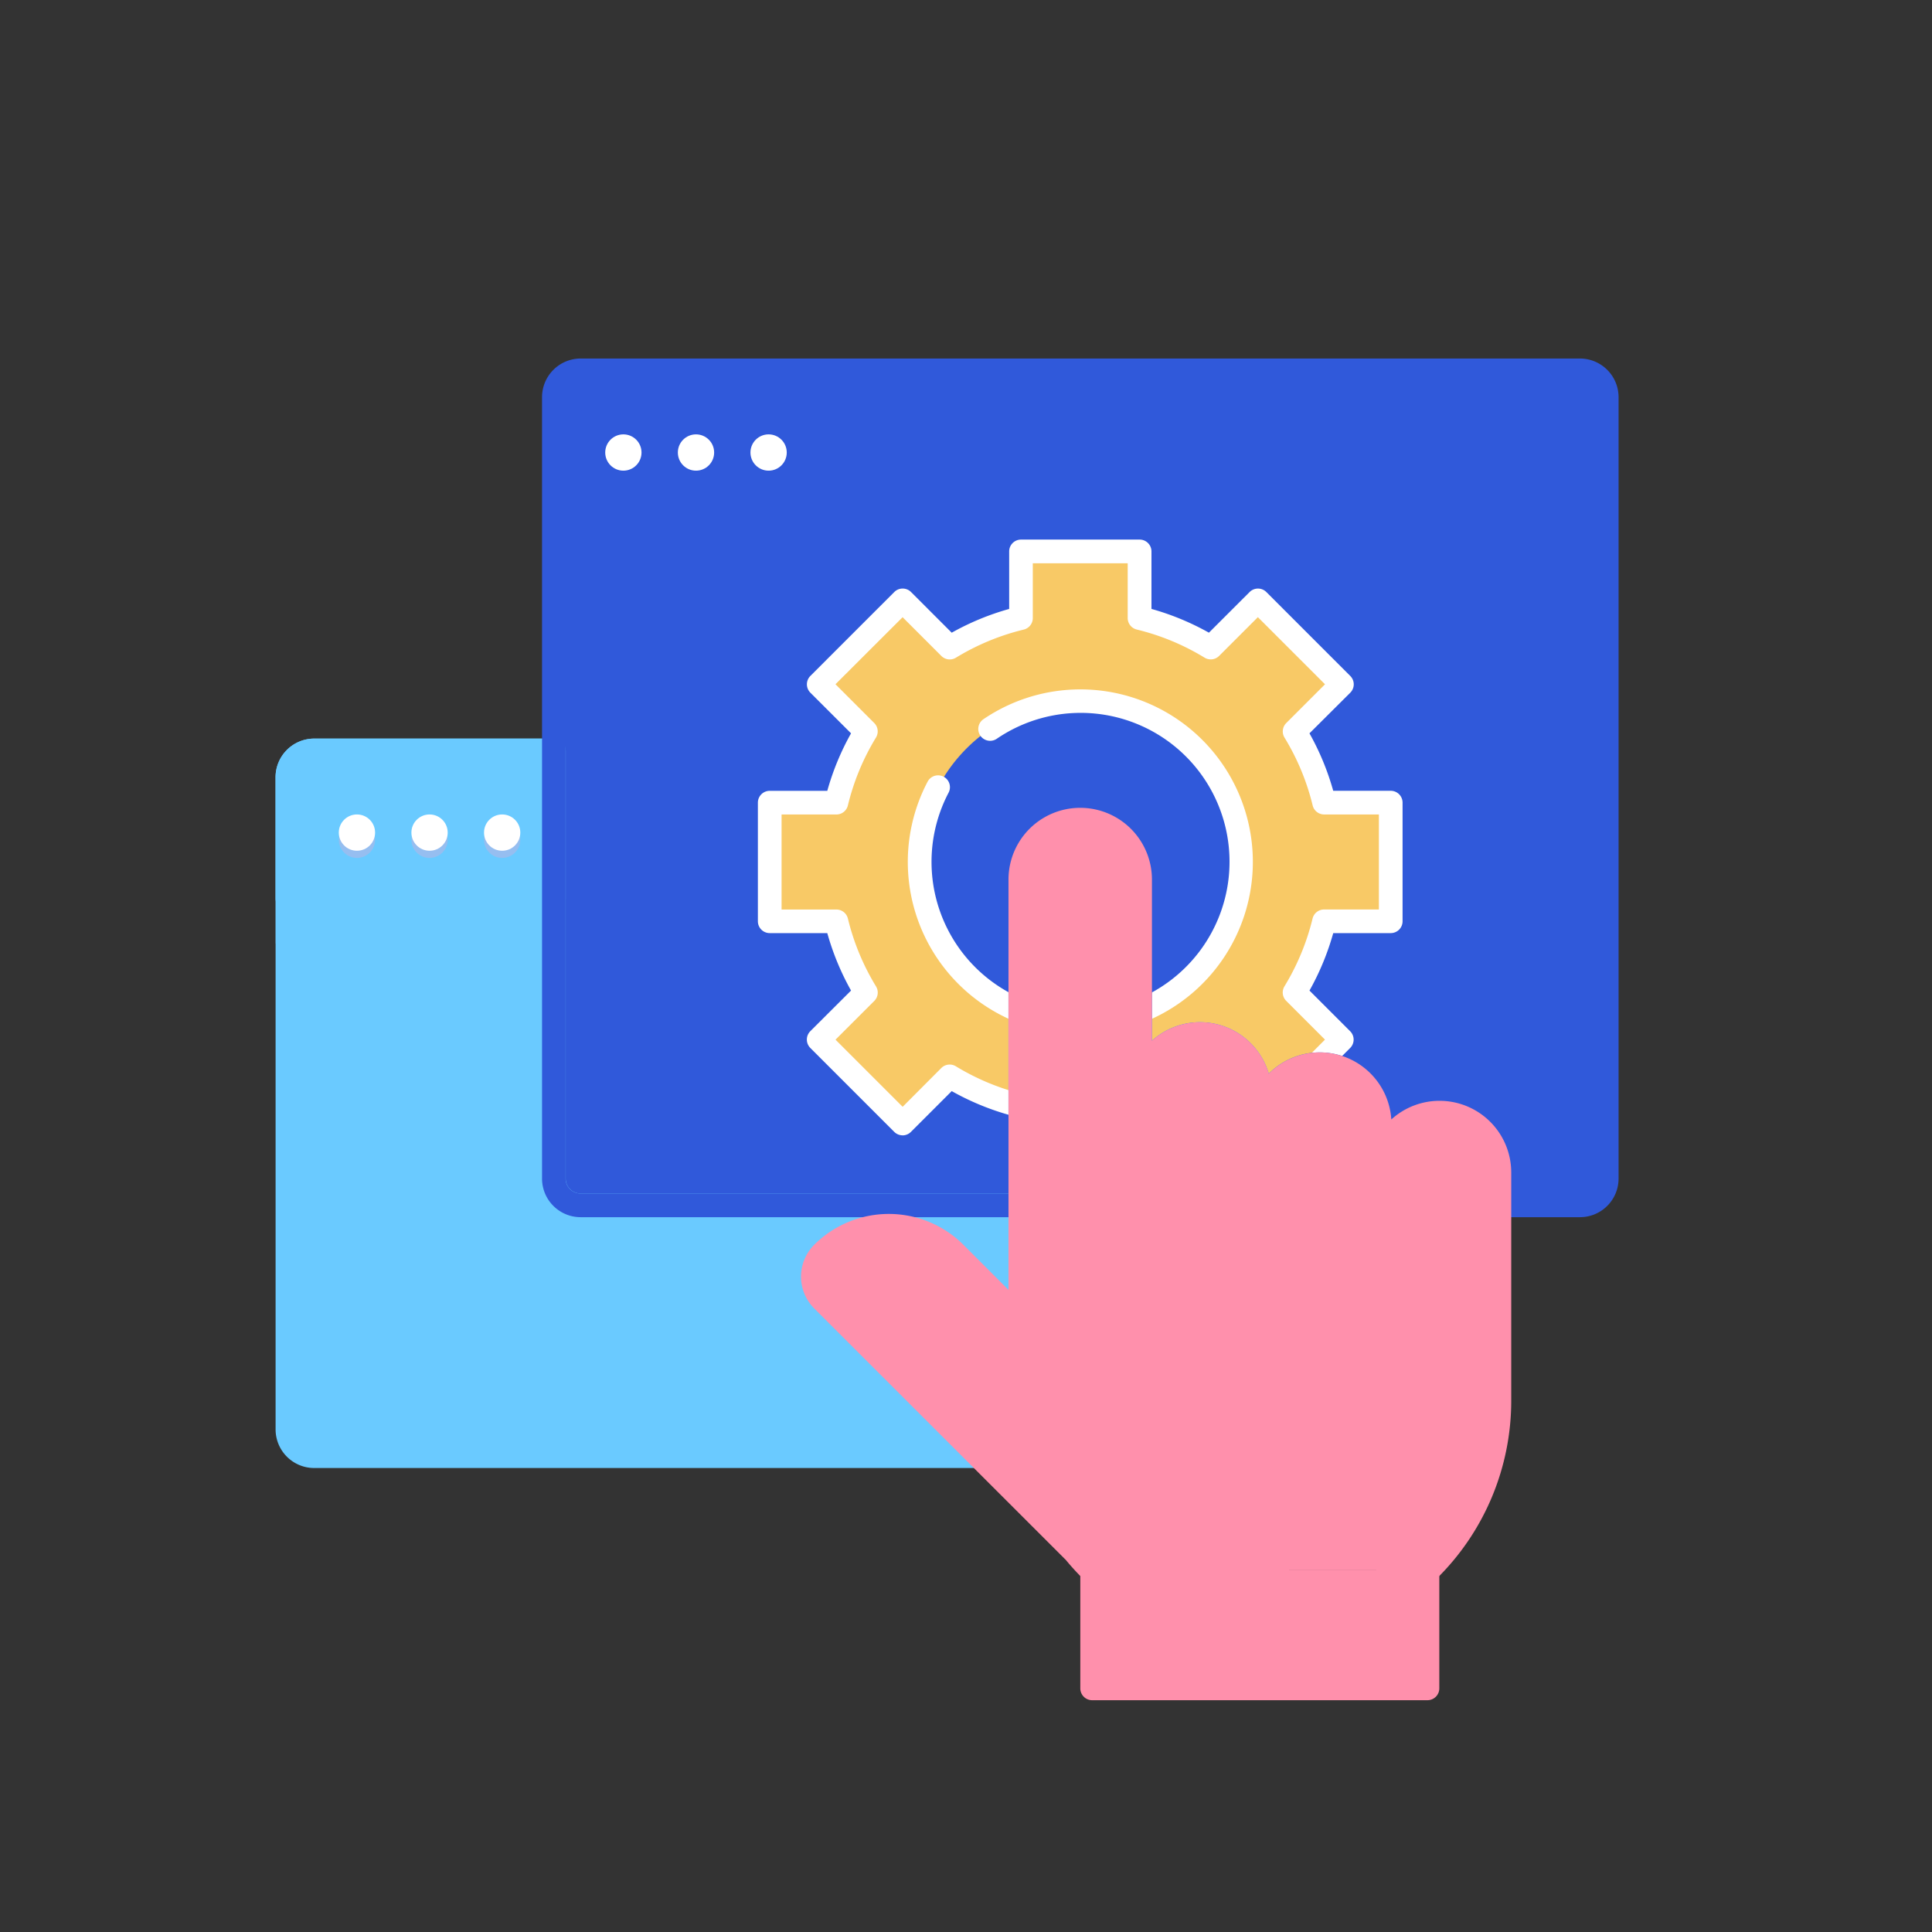 <svg xmlns="http://www.w3.org/2000/svg" width="122" height="122" viewBox="0 0 122 122">
  <rect x="0" y="0" width="122" height="122" fill="#333333" stroke="none"/>
  <g id="Customize_to_your_needs" data-name="Customize to your needs" transform="translate(-311 -1170)">
    <rect id="Rectangle_3671" data-name="Rectangle 3671" width="122" height="122" transform="translate(311 1170)" fill="none"/>
    <g id="Group_14092" data-name="Group 14092" transform="translate(9.396 10.391)">
      <g id="Group_14078" data-name="Group 14078" transform="translate(319.007 1182.248)">
        <g id="features" transform="translate(0 0)">
          <path id="Path_6620" data-name="Path 6620" d="M75.669,92.341h-63.1a1.689,1.689,0,0,1-1.689-1.689V49.467a1.693,1.693,0,0,1,1.693-1.693h63.1a1.693,1.693,0,0,1,1.687,1.693V90.651a1.689,1.689,0,0,1-1.686,1.69Z" transform="translate(-10.131 -23.026)" fill="#6acaff"/>
          <path id="Path_6621" data-name="Path 6621" d="M82.026,90.651V49.467a1.693,1.693,0,0,0-1.693-1.693H29.384V77.8a1.689,1.689,0,0,0,1.69,1.687H58.837v7.139l-4.115-4.115a5.922,5.922,0,0,0-8.373,0,2.086,2.086,0,0,0,0,2.951l6.878,6.878H80.34a1.689,1.689,0,0,0,1.686-1.693Z" transform="translate(-14.802 -23.026)" fill="#6acaff"/>
          <path id="Path_6622" data-name="Path 6622" d="M77.355,57.134H10.879V49.467a1.693,1.693,0,0,1,1.693-1.693h63.1a1.693,1.693,0,0,1,1.687,1.693Z" transform="translate(-10.131 -23.026)" fill="#6acaff"/>
          <path id="Path_6623" data-name="Path 6623" d="M12.453,51.041a1.693,1.693,0,0,1,1.693-1.693h63.1c.037,0,.078.008.115.01a1.7,1.7,0,0,0-1.69-1.585h-63.1a1.693,1.693,0,0,0-1.693,1.693v7.667h1.574Z" transform="translate(-10.131 -23.026)" fill="#6acaff"/>
          <circle id="Ellipse_111" data-name="Ellipse 111" cx="1.146" cy="1.146" r="1.146" transform="translate(3.991 29.244)" fill="#96bef0"/>
          <circle id="Ellipse_112" data-name="Ellipse 112" cx="1.146" cy="1.146" r="1.146" transform="translate(8.576 29.244)" fill="#96bef0"/>
          <circle id="Ellipse_113" data-name="Ellipse 113" cx="1.146" cy="1.146" r="1.146" transform="translate(13.161 29.244)" fill="#96bef0"/>
          <circle id="Ellipse_114" data-name="Ellipse 114" cx="1.146" cy="1.146" r="1.146" transform="translate(3.991 28.791)" fill="#fff"/>
          <circle id="Ellipse_115" data-name="Ellipse 115" cx="1.146" cy="1.146" r="1.146" transform="translate(8.576 28.791)" fill="#fff"/>
          <circle id="Ellipse_116" data-name="Ellipse 116" cx="1.146" cy="1.146" r="1.146" transform="translate(13.161 28.791)" fill="#fff"/>
          <path id="Path_6624" data-name="Path 6624" d="M98.175,68.4h-63.1a1.689,1.689,0,0,1-1.689-1.689V17.363a1.693,1.693,0,0,1,1.693-1.693h63.1a1.693,1.693,0,0,1,1.693,1.693V66.71A1.689,1.689,0,0,1,98.175,68.4Z" transform="translate(-15.812 -14.922)" fill="#3059da"/>
          <path id="Path_6626" data-name="Path 6626" d="M99.864,25.03H33.384V17.363a1.693,1.693,0,0,1,1.693-1.693h63.1a1.693,1.693,0,0,1,1.693,1.693Z" transform="translate(-15.812 -14.922)" fill="#3059da"/>
          <path id="Path_6627" data-name="Path 6627" d="M34.958,18.937a1.693,1.693,0,0,1,1.693-1.693h63.1c.037,0,.079.008.115.01a1.7,1.7,0,0,0-1.69-1.585h-63.1a1.693,1.693,0,0,0-1.693,1.693V25.03h1.574Z" transform="translate(-15.812 -14.922)" fill="#3059da"/>
          <circle id="Ellipse_120" data-name="Ellipse 120" cx="1.146" cy="1.146" r="1.146" transform="translate(20.815 4.79)" fill="#fff"/>
          <circle id="Ellipse_121" data-name="Ellipse 121" cx="1.146" cy="1.146" r="1.146" transform="translate(25.401 4.79)" fill="#fff"/>
          <circle id="Ellipse_122" data-name="Ellipse 122" cx="1.146" cy="1.146" r="1.146" transform="translate(29.986 4.79)" fill="#fff"/>
          <path id="Path_6628" data-name="Path 6628" d="M86.628,46.83a15.747,15.747,0,0,0-1.864-4.5l2.977-2.977-5.3-5.3-2.977,2.977a15.746,15.746,0,0,0-4.5-1.864V30.965h-7.49v4.208a15.746,15.746,0,0,0-4.5,1.864l-2.977-2.977-5.3,5.3,2.977,2.977a15.745,15.745,0,0,0-1.864,4.5H51.617v7.49h4.208a15.747,15.747,0,0,0,1.864,4.5l-2.977,2.975,5.3,5.3,2.977-2.979a15.745,15.745,0,0,0,4.5,1.869v4.208h7.49V65.978a15.745,15.745,0,0,0,4.5-1.869l2.977,2.977,5.3-5.294-2.978-2.975a15.746,15.746,0,0,0,1.864-4.5h4.208V46.83Zm-15.4,13.89A10.146,10.146,0,1,1,81.372,50.576,10.146,10.146,0,0,1,71.228,60.72Z" transform="translate(-20.414 -18.783)" fill="#f8c966"/>
          <path id="Path_6629" data-name="Path 6629" d="M94.83,72.123A3.781,3.781,0,0,0,91.049,75.9V72.847a3.781,3.781,0,0,0-3.781-3.781h0a3.781,3.781,0,0,0-3.781,3.781V70.941a3.782,3.782,0,0,0-7.563,0V57.4a3.781,3.781,0,0,0-3.781-3.781h0A3.781,3.781,0,0,0,68.36,57.4V85.117L64.245,81a5.922,5.922,0,0,0-8.373,0,2.087,2.087,0,0,0,0,2.951l15.94,15.94a15.21,15.21,0,0,0,1.089,1.185v-.1H94.073v.089a15.074,15.074,0,0,0,4.539-10.8V75.9a3.781,3.781,0,0,0-3.783-3.781Z" transform="translate(-21.334 -24.502)" fill="#ff90ac"/>
          <path id="Path_6630" data-name="Path 6630" d="M101.2,78.658a3.742,3.742,0,0,1,.216,1.211v14.37a15.074,15.074,0,0,1-4.539,10.8v-.089H75.7l1.266,1.266a15.214,15.214,0,0,0,1.088,1.185v-.1H99.227v.089a15.074,15.074,0,0,0,4.539-10.8V82.223a3.769,3.769,0,0,0-2.566-3.565Z" transform="translate(-26.493 -30.821)" fill="#ff90ac"/>
          <rect id="Rectangle_3669" data-name="Rectangle 3669" width="21.173" height="7.498" transform="translate(51.565 76.478)" fill="#ff90ac"/>
          <rect id="Rectangle_3670" data-name="Rectangle 3670" width="21.173" height="3.749" transform="translate(51.565 80.227)" fill="#ff90ac"/>
          <path id="Path_6634" data-name="Path 6634" d="M54.28,92.836H12.315A2.439,2.439,0,0,1,9.879,90.4V57.283a.748.748,0,0,1,1.5,0V90.4a.943.943,0,0,0,.941.941h40.16l-8.589-8.588a2.833,2.833,0,0,1,0-4.008A6.628,6.628,0,0,1,46.958,77H29.141A2.439,2.439,0,0,1,26.7,74.56V48.269H12.319a.946.946,0,0,0-.945.945V59.652a.748.748,0,1,1-1.5,0V49.215a2.443,2.443,0,0,1,2.44-2.44H27.451a.748.748,0,0,1,.748.748V74.561a.943.943,0,0,0,.942.94H56.9a.748.748,0,0,1,.748.748v7.139a.748.748,0,0,1-1.276.529L52.264,79.8a5.18,5.18,0,0,0-7.317,0,1.339,1.339,0,0,0,0,1.894l9.868,9.868a.748.748,0,0,1-.529,1.276ZM50.246,77a6.628,6.628,0,0,1,3.071,1.746l2.841,2.841V77Z" transform="translate(-9.879 -22.774)" fill="#6acaff"/>
          <path id="Path_6635" data-name="Path 6635" d="M27.451,57.629H10.627a.748.748,0,0,1-.748-.748V49.215a2.443,2.443,0,0,1,2.44-2.44H27.451a.748.748,0,0,1,.748.748v9.36A.748.748,0,0,1,27.451,57.629Zm-16.077-1.5H26.7V48.269H12.319a.946.946,0,0,0-.945.945Z" transform="translate(-9.879 -22.774)" fill="#6acaff"/>
          <path id="Path_6636" data-name="Path 6636" d="M59.756,67.585a.748.748,0,0,1-.528-.219l-5.3-5.3a.748.748,0,0,1,0-1.057L56.5,58.443A16.479,16.479,0,0,1,55,54.815H51.365a.748.748,0,0,1-.748-.748V46.578a.748.748,0,0,1,.748-.748H55A16.48,16.48,0,0,1,56.5,42.2l-2.569-2.567a.748.748,0,0,1,0-1.057l5.3-5.3a.748.748,0,0,1,1.057,0l2.569,2.569a16.476,16.476,0,0,1,3.628-1.5V30.713a.748.748,0,0,1,.748-.748h7.49a.748.748,0,0,1,.748.748v3.631a16.473,16.473,0,0,1,3.628,1.5l2.569-2.567a.748.748,0,0,1,1.057,0l5.3,5.3a.748.748,0,0,1,0,1.057L85.448,42.2a16.456,16.456,0,0,1,1.5,3.628h3.631a.748.748,0,0,1,.748.748v7.491a.748.748,0,0,1-.748.748h-3.63a16.456,16.456,0,0,1-1.5,3.628l2.569,2.569a.748.748,0,0,1,0,1.057l-1.57,1.57a.748.748,0,0,1-.493.218,3.008,3.008,0,0,0-2.874,2.874.748.748,0,0,1-.218.493.769.769,0,0,1-.822.171.748.748,0,0,1-.47-.682V64.97a3.034,3.034,0,1,0-6.068,0,.748.748,0,0,1-1.5,0V59.737a.748.748,0,0,1,.469-.694A9.4,9.4,0,1,0,65.721,42.53a.748.748,0,1,1-.837-1.239A10.892,10.892,0,1,1,75.5,60.227V61.61A4.527,4.527,0,0,1,82.88,63.7a4.5,4.5,0,0,1,2.7-1.308l.847-.851-2.448-2.448a.748.748,0,0,1-.111-.916,14.991,14.991,0,0,0,1.776-4.282.748.748,0,0,1,.727-.572h3.461v-6H86.376a.748.748,0,0,1-.727-.572,14.99,14.99,0,0,0-1.777-4.282.748.748,0,0,1,.109-.918l2.448-2.448-4.239-4.239-2.448,2.448a.748.748,0,0,1-.918.109,15,15,0,0,0-4.283-1.776.748.748,0,0,1-.572-.727V31.46H67.977v3.461a.748.748,0,0,1-.572.727,15,15,0,0,0-4.283,1.776.748.748,0,0,1-.918-.109l-2.448-2.448L55.517,39.1l2.448,2.448a.748.748,0,0,1,.109.918A15,15,0,0,0,56.3,46.753a.748.748,0,0,1-.727.572h-3.46v6h3.461a.748.748,0,0,1,.727.572,15,15,0,0,0,1.776,4.283.748.748,0,0,1-.109.918l-2.449,2.446,4.24,4.239L62.2,63.334a.748.748,0,0,1,.918-.109A15,15,0,0,0,66.44,64.73V60.222a10.892,10.892,0,0,1-5.1-14.98.748.748,0,0,1,1.322.7,9.4,9.4,0,0,0,4.809,13.094.748.748,0,0,1,.468.694v5.981a.748.748,0,0,1-.926.726,16.5,16.5,0,0,1-4.156-1.645l-2.569,2.569a.748.748,0,0,1-.529.227Z" transform="translate(-20.162 -18.531)" fill="#fff"/>
          <path id="Path_6637" data-name="Path 6637" d="M97.923,68.893H92.839a.748.748,0,0,1-.748-.748V66.072a3.034,3.034,0,0,0-6.068,0,.748.748,0,1,1-1.5,0V63.015a3.034,3.034,0,1,0-6.067,0,.748.748,0,1,1-1.5,0V61.109a3.034,3.034,0,1,0-6.068,0,.748.748,0,0,1-1.5,0V47.572a3.034,3.034,0,0,0-6.068,0V68.145a.748.748,0,0,1-.748.748H34.821a2.439,2.439,0,0,1-2.436-2.436V17.11a2.443,2.443,0,0,1,2.44-2.44h63.1a2.443,2.443,0,0,1,2.44,2.44V66.458A2.439,2.439,0,0,1,97.923,68.893Zm-4.336-1.5h4.336a.943.943,0,0,0,.941-.941V17.11a.946.946,0,0,0-.945-.945h-63.1a.946.946,0,0,0-.945.945V66.458a.943.943,0,0,0,.943.94H61.838V47.572a4.529,4.529,0,0,1,9.059,0V57.749a4.527,4.527,0,0,1,7.379,2.082,4.527,4.527,0,0,1,7.737,2.89,4.527,4.527,0,0,1,7.572,3.351Z" transform="translate(-15.56 -14.67)" fill="#3059da"/>
          <path id="Path_6639" data-name="Path 6639" d="M99.775,124.963H78.6a.748.748,0,0,1-.748-.748v-7.5a.748.748,0,0,1,.748-.748h11.68a.748.748,0,0,1,0,1.5H79.349v6H99.027v-6H97.288a.748.748,0,0,1,0-1.5h2.486a.748.748,0,0,1,.748.748v7.5A.748.748,0,0,1,99.775,124.963Z" transform="translate(-27.037 -40.239)" fill="#ff90ac"/>
          <path id="Path_6640" data-name="Path 6640" d="M72.647,101.573a.748.748,0,0,1-.523-.214,15.927,15.927,0,0,1-1.142-1.244L55.089,84.229a2.841,2.841,0,0,1,0-4.008,6.669,6.669,0,0,1,9.432,0l2.841,2.841V57.152a4.529,4.529,0,1,1,9.059,0V67.329A4.527,4.527,0,0,1,83.8,69.411a4.527,4.527,0,0,1,7.737,2.89,4.527,4.527,0,0,1,7.572,3.351v14.37a15.752,15.752,0,0,1-4.764,11.329.748.748,0,0,1-.813.155.7.7,0,0,1-.064-.031H91.333a.748.748,0,0,1,0-1.5H93.6a14.257,14.257,0,0,0,4.015-9.959V75.652a3.034,3.034,0,1,0-6.068,0,.748.748,0,1,1-1.5,0V72.595a3.034,3.034,0,0,0-6.067,0,.748.748,0,1,1-1.5,0V70.688a3.034,3.034,0,1,0-6.068,0,.748.748,0,0,1-1.5,0V57.152a3.034,3.034,0,1,0-6.068,0V84.864a.748.748,0,0,1-1.276.529l-4.112-4.112a5.179,5.179,0,0,0-7.317,0,1.339,1.339,0,0,0,0,1.894L72.083,99.111c.265.317.519.6.776.869H84.326a.748.748,0,0,1,0,1.5H73.014a.754.754,0,0,1-.368.1Z" transform="translate(-21.082 -24.25)" fill="#ff90ac"/>
        </g>
      </g>
      <path id="Path_6669" data-name="Path 6669" d="M6005.461,5787.1v-22.187l.937-2.228,2.7-1.112,2.293.7,1.124,2.184V5778.4l1.776-2.68,3.279-.4,2.242,1.8.619,2.69,1.7-2.213,2.764-.478,2.185,1.284.945,3.256.973-.43,3.347-1.028,2.449,1.028.765,5.455-23.044,24.468-9.435-8.9-10.81-10.867V5789.4l3.153-1.993,3.692.437,3.682,2.671,2.417,2.731Z" transform="translate(-5639.147 -4550.369)" fill="#ff90ac"/>
    </g>
  </g>
</svg>
